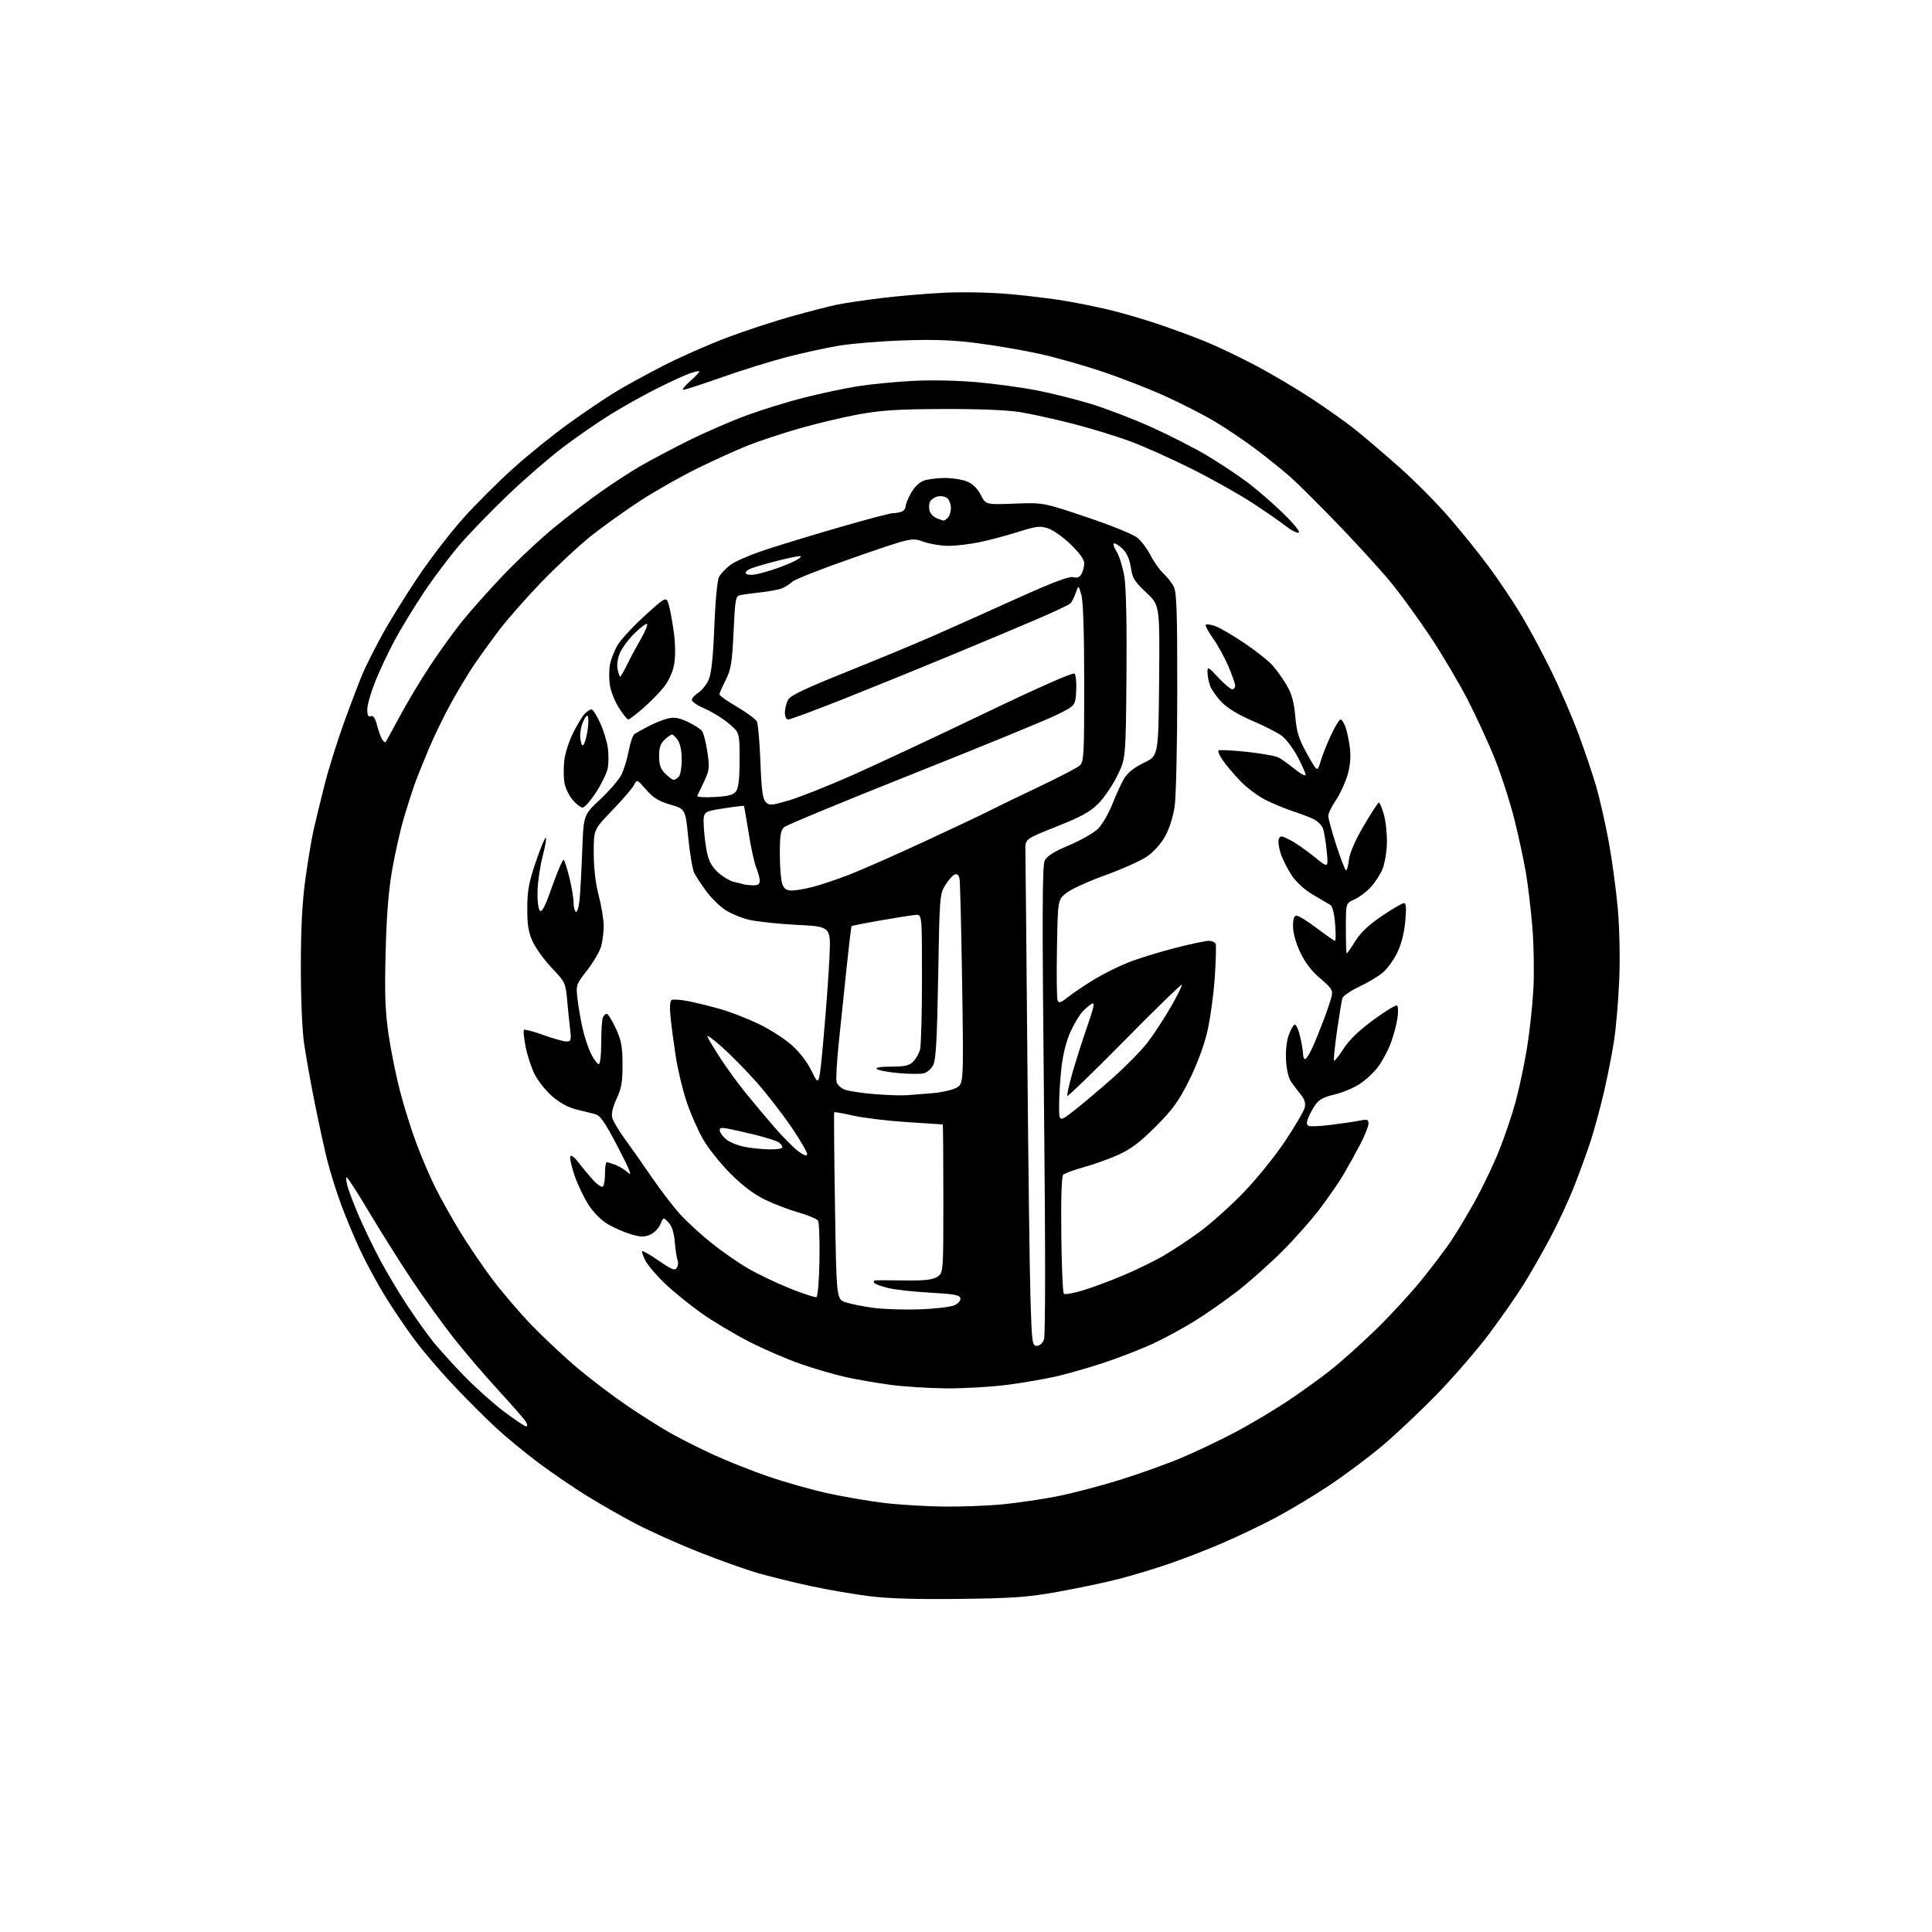 <?xml version="1.0" encoding="UTF-8" standalone="no"?>
<svg 
  version="1.1" 
  xmlns="http://www.w3.org/2000/svg" 
  xmlns:xlink="http://www.w3.org/1999/xlink" 
  xmlns:svg="http://www.w3.org/2000/svg"
  xmlns:rdf="http://www.w3.org/1999/02/22-rdf-syntax-ns#"
  xmlns:cc="http://creativecommons.org/ns#"
  xmlns:dc="http://purl.org/dc/elements/1.1/"
  viewBox="0 0 768 768"
  width="768"
  height="768"
>
<style>svg {background-color: white; }</style>"
<path stroke="none" fill="black" fill-rule="evenodd" d="M381.50,635.59C364.40,635.80 353.02,635.45 345.50,634.50C339.45,633.74 329.10,631.96 322.50,630.54C315.90,629.12 306.47,626.81 301.53,625.40C296.60,623.99 285.80,620.15 277.53,616.86C269.27,613.57 258.00,608.50 252.50,605.60C247.00,602.70 238.31,597.73 233.19,594.56C228.07,591.40 219.52,585.56 214.19,581.59C208.86,577.62 201.06,571.18 196.86,567.28C192.66,563.38 185.06,555.76 179.97,550.35C174.87,544.95 168.04,536.93 164.78,532.54C161.51,528.15 156.33,520.49 153.25,515.53C150.17,510.56 145.65,502.23 143.20,497.00C140.75,491.77 137.24,483.35 135.40,478.28C133.56,473.21 131.18,465.56 130.10,461.28C129.02,457.00 126.78,446.75 125.12,438.50C123.47,430.25 121.54,419.45 120.84,414.50C120.11,409.40 119.57,396.18 119.59,384.00C119.60,369.05 120.15,358.54 121.39,349.50C122.37,342.35 123.83,333.57 124.64,330.00C125.44,326.43 127.41,318.32 129.01,312.00C130.61,305.68 134.14,294.39 136.86,286.92C139.57,279.46 142.83,270.91 144.09,267.92C145.35,264.94 148.84,258.00 151.84,252.50C154.85,247.00 161.32,236.55 166.22,229.28C171.11,222.01 179.21,211.50 184.20,205.94C189.19,200.38 198.14,191.45 204.08,186.11C210.02,180.76 219.97,172.74 226.19,168.27C232.41,163.81 240.65,158.24 244.50,155.89C248.35,153.54 257.01,148.79 263.75,145.34C270.49,141.88 281.96,136.83 289.25,134.10C296.54,131.37 308.12,127.57 315.00,125.66C321.88,123.75 329.85,121.70 332.72,121.11C335.60,120.52 343.47,119.34 350.22,118.50C356.98,117.66 368.35,116.70 375.50,116.36C382.88,116.01 394.12,116.25 401.50,116.92C408.65,117.56 418.52,118.77 423.44,119.60C428.35,120.44 436.23,122.04 440.94,123.16C445.65,124.28 454.23,126.77 460.00,128.71C465.77,130.64 474.32,133.78 479.00,135.69C483.68,137.59 492.68,141.88 499.00,145.22C505.32,148.55 515.45,154.54 521.50,158.53C527.55,162.51 535.42,168.11 539.00,170.98C542.58,173.84 550.40,180.53 556.38,185.84C562.37,191.15 571.27,200.13 576.16,205.80C581.05,211.46 588.14,220.27 591.90,225.37C595.67,230.47 601.32,238.88 604.47,244.07C607.61,249.26 613.05,259.35 616.54,266.50C620.04,273.65 624.93,284.96 627.42,291.63C629.90,298.30 633.10,307.75 634.51,312.63C635.92,317.51 638.16,327.35 639.48,334.50C640.80,341.65 642.42,353.57 643.08,361.00C643.79,368.99 644.03,380.62 643.67,389.50C643.33,397.75 642.39,408.78 641.56,414.02C640.74,419.25 638.91,428.48 637.50,434.52C636.09,440.56 633.76,449.10 632.33,453.50C630.90,457.90 627.96,466.00 625.79,471.50C623.63,477.00 619.35,486.23 616.28,492.00C613.21,497.77 608.45,506.10 605.71,510.50C602.97,514.90 596.86,523.67 592.13,530.00C587.40,536.33 578.12,547.08 571.52,553.90C564.91,560.71 555.00,570.08 549.50,574.71C544.00,579.34 534.44,586.48 528.26,590.58C522.08,594.69 512.41,600.48 506.76,603.47C501.12,606.45 491.55,611.00 485.50,613.59C479.45,616.18 470.00,619.83 464.50,621.71C459.00,623.59 450.23,626.24 445.00,627.60C439.77,628.96 428.98,631.25 421.00,632.68C408.42,634.94 403.19,635.32 381.50,635.59zM375.64,598.89C382.87,598.95 393.45,598.52 399.14,597.94C404.84,597.36 414.22,595.97 419.99,594.86C425.76,593.74 437.01,590.81 444.99,588.33C452.97,585.86 464.23,581.82 470.00,579.36C475.77,576.90 485.17,572.42 490.89,569.40C496.60,566.38 505.69,561.00 511.10,557.44C516.50,553.87 524.43,548.19 528.71,544.82C533.00,541.44 541.16,534.14 546.86,528.59C552.56,523.04 560.69,514.23 564.93,509.00C569.17,503.77 574.46,496.80 576.68,493.50C578.91,490.20 583.24,483.00 586.30,477.50C589.35,472.00 593.68,462.96 595.91,457.40C598.13,451.85 601.10,443.07 602.50,437.90C603.89,432.73 605.90,423.29 606.95,416.93C608.00,410.57 609.16,399.99 609.53,393.43C609.90,386.86 609.72,375.66 609.13,368.50C608.54,361.35 607.36,351.45 606.50,346.50C605.64,341.55 603.59,332.12 601.95,325.54C600.30,318.97 596.90,308.39 594.38,302.04C591.86,295.69 586.90,284.88 583.34,278.00C579.78,271.12 573.11,259.88 568.52,253.00C563.92,246.12 557.20,236.83 553.58,232.34C549.96,227.85 540.59,217.50 532.75,209.35C524.91,201.19 516.02,192.33 513.00,189.66C509.98,186.98 503.80,182.01 499.27,178.60C494.75,175.19 487.34,170.20 482.81,167.51C478.28,164.82 469.39,160.27 463.04,157.40C456.69,154.53 445.43,150.15 438.00,147.66C430.57,145.17 419.32,141.99 413.00,140.61C406.68,139.22 395.65,137.33 388.50,136.42C378.74,135.16 371.39,134.89 359.00,135.32C349.93,135.63 338.40,136.58 333.39,137.43C328.38,138.27 319.15,140.29 312.89,141.91C306.62,143.53 295.02,147.13 287.09,149.93C279.17,152.72 272.20,154.98 271.59,154.96C270.99,154.94 272.19,153.43 274.25,151.60C276.31,149.78 278.00,148.02 278.00,147.69C278.00,147.36 276.30,147.69 274.23,148.42C272.16,149.15 266.24,151.87 261.09,154.46C255.93,157.05 247.66,161.67 242.70,164.74C237.74,167.81 229.27,173.65 223.88,177.74C218.49,181.82 208.81,190.18 202.37,196.33C195.93,202.47 187.37,211.26 183.35,215.85C179.32,220.44 172.68,229.22 168.58,235.35C164.49,241.48 159.11,250.32 156.63,255.00C154.15,259.68 150.74,266.95 149.06,271.17C147.38,275.38 146.00,280.27 146.00,282.02C146.00,284.35 146.38,285.07 147.40,284.68C148.38,284.30 149.13,285.40 149.89,288.32C150.49,290.62 151.41,293.16 151.93,293.97C152.46,294.78 153.07,295.23 153.29,294.97C153.51,294.71 156.05,290.09 158.94,284.70C161.82,279.32 167.22,270.32 170.93,264.70C174.64,259.09 180.38,251.12 183.69,247.00C187.00,242.88 194.35,234.62 200.03,228.67C205.70,222.71 214.88,214.13 220.42,209.59C225.96,205.06 234.32,198.66 239.00,195.37C243.68,192.07 250.65,187.54 254.50,185.31C258.35,183.07 266.90,178.54 273.50,175.25C280.10,171.95 290.55,167.40 296.72,165.14C302.89,162.87 313.24,159.68 319.72,158.04C326.20,156.41 335.71,154.39 340.86,153.56C346.01,152.74 355.91,151.77 362.86,151.41C370.31,151.02 380.83,151.24 388.50,151.94C395.65,152.59 406.19,154.03 411.92,155.13C417.65,156.23 427.38,158.67 433.55,160.53C439.71,162.40 450.63,166.59 457.81,169.84C464.99,173.09 474.84,178.11 479.68,181.00C484.53,183.89 491.66,188.60 495.51,191.47C499.37,194.34 505.89,199.97 510.01,203.99C514.38,208.25 516.98,211.47 516.25,211.73C515.56,211.97 513.31,210.84 511.25,209.21C509.19,207.59 503.23,203.45 498.00,200.02C492.77,196.59 481.98,190.52 474.00,186.52C466.02,182.52 455.00,177.57 449.50,175.52C444.00,173.46 433.65,170.28 426.50,168.45C419.35,166.63 409.90,164.54 405.50,163.82C400.46,163.00 389.17,162.54 375.00,162.59C356.65,162.66 350.38,163.06 341.00,164.78C334.68,165.94 323.97,168.50 317.22,170.47C310.46,172.44 301.51,175.41 297.32,177.07C293.13,178.73 284.26,182.75 277.60,186.00C270.95,189.25 260.55,195.13 254.50,199.07C248.45,203.01 239.66,209.30 234.96,213.04C230.27,216.78 221.49,224.94 215.45,231.17C209.41,237.41 201.74,246.11 198.41,250.50C195.08,254.90 190.54,261.20 188.31,264.50C186.09,267.80 182.03,274.55 179.29,279.50C176.55,284.45 172.51,292.77 170.32,298.00C168.13,303.23 165.61,309.52 164.73,312.00C163.85,314.48 161.98,320.32 160.59,325.00C159.19,329.68 157.10,338.90 155.94,345.50C154.45,353.97 153.67,363.68 153.29,378.50C152.87,395.06 153.11,401.93 154.42,411.00C155.34,417.32 157.38,427.47 158.96,433.55C160.53,439.64 163.49,449.09 165.54,454.55C167.58,460.02 170.98,467.94 173.09,472.15C175.20,476.36 179.46,483.99 182.57,489.11C185.67,494.23 191.37,502.68 195.24,507.89C199.10,513.10 206.37,521.62 211.38,526.81C216.40,532.00 224.78,539.83 230.00,544.20C235.22,548.57 244.00,555.20 249.50,558.93C255.00,562.66 262.70,567.52 266.61,569.73C270.52,571.93 278.19,575.79 283.67,578.30C289.14,580.81 298.84,584.66 305.21,586.86C311.59,589.06 322.03,592.03 328.41,593.46C334.79,594.89 345.07,596.67 351.26,597.42C357.44,598.17 368.41,598.83 375.64,598.89zM209.12,567.00C209.71,567.00 209.70,566.33 209.09,565.25C208.55,564.29 203.61,558.62 198.12,552.66C192.63,546.70 184.53,537.23 180.14,531.61C175.74,526.00 168.39,515.80 163.81,508.95C159.23,502.10 151.66,490.09 146.99,482.26C142.32,474.43 138.20,468.02 137.83,468.01C137.46,468.01 137.60,469.60 138.14,471.56C138.68,473.52 140.70,478.81 142.62,483.31C144.54,487.81 148.37,495.73 151.12,500.89C153.87,506.06 158.86,514.38 162.19,519.39C165.53,524.40 170.08,530.75 172.30,533.50C174.53,536.25 179.98,542.27 184.42,546.87C188.87,551.47 196.03,557.88 200.34,561.12C204.65,564.35 208.60,567.00 209.12,567.00zM376.20,551.90C369.21,551.84 359.11,551.20 353.75,550.46C348.38,549.73 340.51,548.37 336.25,547.43C331.99,546.49 324.00,544.17 318.50,542.27C313.00,540.37 303.67,536.35 297.78,533.33C291.88,530.32 283.29,525.18 278.69,521.90C274.08,518.63 267.61,513.37 264.31,510.22C261.00,507.06 257.52,502.98 256.58,501.15C255.63,499.31 255.05,497.61 255.30,497.37C255.54,497.12 258.52,498.84 261.92,501.19C267.05,504.73 268.26,505.20 269.04,503.98C269.56,503.16 269.70,501.82 269.35,501.00C269.00,500.18 268.51,496.94 268.25,493.81C267.92,489.98 267.11,487.42 265.74,485.95C263.71,483.78 263.71,483.78 262.48,486.72C261.80,488.33 259.94,490.20 258.36,490.85C256.06,491.80 254.51,491.76 250.75,490.62C248.15,489.84 244.05,488.05 241.63,486.63C238.95,485.06 235.94,482.02 233.87,478.80C232.02,475.91 229.52,470.63 228.32,467.07C227.12,463.50 226.41,460.15 226.74,459.61C227.07,459.07 228.51,460.17 229.92,462.05C231.34,463.92 233.93,467.04 235.67,468.98C237.41,470.91 239.21,472.12 239.67,471.66C240.13,471.21 240.50,468.85 240.50,466.42C240.50,463.99 240.81,462.00 241.18,462.00C241.56,462.00 243.14,462.48 244.68,463.07C246.23,463.65 248.55,465.11 249.83,466.31C251.41,467.80 250.08,464.51 245.63,456.00C240.13,445.49 238.65,443.39 236.30,442.81C234.76,442.44 231.36,441.59 228.74,440.93C225.78,440.19 222.27,438.23 219.44,435.74C216.95,433.54 213.84,429.65 212.55,427.09C211.25,424.53 209.63,419.62 208.96,416.19C208.28,412.75 207.97,409.69 208.28,409.39C208.58,409.09 212.04,410.00 215.97,411.42C219.90,412.84 224.03,414.00 225.15,414.00C226.99,414.00 227.13,413.54 226.64,409.25C226.33,406.64 225.80,401.35 225.44,397.50C224.82,390.72 224.63,390.32 219.36,384.78C216.36,381.63 212.94,376.91 211.74,374.28C210.05,370.55 209.58,367.63 209.60,361.00C209.62,354.05 210.23,350.72 212.94,342.75C214.76,337.39 216.57,333.00 216.95,333.00C217.33,333.00 216.79,336.26 215.74,340.25C214.70,344.24 213.76,350.51 213.67,354.20C213.57,358.02 213.98,361.38 214.61,362.01C215.43,362.83 216.75,360.20 219.60,352.10C221.73,346.03 223.77,341.39 224.12,341.79C224.48,342.18 225.50,345.45 226.39,349.06C227.27,352.67 228.00,357.03 228.00,358.75C228.00,360.47 228.42,362.14 228.93,362.45C229.44,362.77 230.09,360.66 230.38,357.76C230.68,354.87 231.15,346.08 231.44,338.23C231.96,323.97 231.96,323.97 238.56,317.80C242.18,314.41 245.97,310.01 246.98,308.04C247.99,306.06 249.31,301.78 249.91,298.53C250.51,295.28 251.56,292.23 252.25,291.77C252.94,291.30 255.53,289.87 258.00,288.58C260.48,287.30 263.97,285.93 265.76,285.54C268.15,285.02 270.21,285.41 273.43,286.97C275.86,288.14 278.36,289.73 278.99,290.49C279.63,291.26 280.61,295.00 281.18,298.82C282.12,305.18 282.01,306.15 279.90,310.62C278.64,313.31 277.41,315.89 277.18,316.37C276.94,316.85 280.01,317.06 283.99,316.83C289.63,316.51 291.52,316.01 292.61,314.52C293.59,313.18 294.00,309.48 294.00,301.93C294.00,291.25 294.00,291.25 289.76,287.64C287.43,285.66 283.16,283.01 280.28,281.77C277.39,280.52 275.03,278.95 275.02,278.27C275.01,277.60 276.19,276.27 277.64,275.32C279.09,274.37 280.95,272.00 281.77,270.05C282.80,267.62 283.49,260.97 283.96,249.00C284.36,238.71 285.14,230.59 285.84,229.29C286.49,228.08 288.52,225.95 290.34,224.56C292.16,223.17 298.56,220.42 304.57,218.45C310.58,216.47 323.95,212.41 334.27,209.43C344.60,206.44 353.90,204.00 354.94,204.00C355.98,204.00 357.55,203.73 358.42,203.39C359.29,203.06 360.00,202.11 360.00,201.28C360.00,200.45 360.97,198.04 362.16,195.93C363.48,193.59 365.49,191.68 367.31,191.04C368.95,190.47 372.72,190.00 375.68,190.00C378.64,190.00 382.60,190.64 384.47,191.42C386.69,192.35 388.58,194.21 389.87,196.74C391.85,200.63 391.85,200.63 403.27,200.20C414.68,199.76 414.68,199.76 432.01,205.59C442.06,208.97 450.56,212.44 452.22,213.84C453.80,215.17 456.16,218.34 457.45,220.88C458.74,223.42 461.01,226.62 462.50,228.00C463.98,229.38 465.82,231.72 466.60,233.20C467.73,235.39 468.00,243.30 467.98,274.70C467.97,296.04 467.51,316.64 466.95,320.47C466.34,324.69 464.84,329.42 463.14,332.47C461.47,335.46 458.54,338.72 455.91,340.51C453.48,342.17 445.97,345.52 439.21,347.96C432.46,350.41 425.49,353.61 423.72,355.09C420.50,357.78 420.50,357.78 420.16,376.92C419.97,387.45 420.08,396.76 420.41,397.62C420.90,398.90 421.65,398.66 424.75,396.21C426.81,394.59 431.43,391.48 435.00,389.32C438.57,387.15 444.61,384.14 448.40,382.63C452.20,381.12 460.44,378.56 466.72,376.94C473.00,375.32 479.18,374.00 480.46,374.00C481.74,374.00 482.99,374.56 483.25,375.25C483.50,375.94 483.33,382.05 482.87,388.83C482.40,395.61 481.06,405.24 479.89,410.22C478.60,415.72 475.78,423.26 472.73,429.39C468.57,437.74 466.25,440.94 459.47,447.76C453.31,453.94 449.60,456.76 444.70,458.98C441.10,460.62 434.88,462.86 430.89,463.96C426.89,465.07 423.17,466.43 422.63,466.97C422.01,467.59 421.72,476.59 421.88,490.74C422.02,503.26 422.47,513.85 422.89,514.27C423.30,514.70 426.76,514.09 430.57,512.92C434.38,511.75 441.58,509.07 446.56,506.96C451.54,504.85 458.61,501.41 462.28,499.31C465.95,497.21 472.54,492.86 476.94,489.63C481.33,486.40 489.12,479.43 494.25,474.13C499.38,468.83 506.82,459.64 510.78,453.71C514.74,447.78 518.27,441.77 518.62,440.37C519.07,438.57 518.64,437.05 517.12,435.16C515.95,433.70 514.22,431.42 513.28,430.10C512.26,428.67 511.43,425.24 511.22,421.60C511.01,418.00 511.43,413.89 512.26,411.56C513.03,409.39 514.11,407.46 514.65,407.28C515.20,407.10 516.18,409.25 516.82,412.05C517.47,414.86 518.00,418.02 518.00,419.08C518.00,420.13 518.37,421.00 518.83,421.00C519.29,421.00 520.62,418.86 521.79,416.25C522.96,413.64 525.01,408.57 526.35,405.00C527.69,401.43 529.06,397.33 529.38,395.89C529.88,393.67 529.21,392.65 524.87,388.98C521.41,386.07 518.84,382.72 516.88,378.59C515.12,374.86 514.00,370.86 514.00,368.25C514.00,365.21 514.41,364.00 515.45,364.00C516.24,364.00 519.87,366.25 523.50,369.00C527.13,371.75 530.37,374.00 530.69,374.00C531.01,374.00 531.03,370.97 530.73,367.26C530.40,363.17 529.66,360.21 528.85,359.73C528.11,359.30 525.02,357.49 522.00,355.71C518.63,353.74 515.33,350.75 513.49,347.99C511.84,345.52 509.86,341.62 509.11,339.32C508.35,337.03 508.01,334.43 508.34,333.54C508.90,332.10 509.35,332.14 512.80,333.90C514.91,334.98 519.21,337.95 522.36,340.51C528.07,345.17 528.07,345.17 527.39,338.33C527.02,334.58 526.35,330.51 525.90,329.30C525.45,328.09 523.83,326.46 522.29,325.68C520.76,324.91 517.02,323.47 514.00,322.50C510.98,321.52 506.02,319.47 503.00,317.94C499.98,316.42 495.43,312.99 492.90,310.33C490.38,307.68 487.29,304.01 486.05,302.19C484.80,300.37 484.04,298.63 484.35,298.32C484.66,298.00 489.68,298.25 495.51,298.86C501.33,299.48 507.08,300.50 508.30,301.14C509.51,301.79 512.41,303.87 514.75,305.78C517.09,307.68 519.00,308.69 519.00,308.01C519.00,307.33 517.56,304.09 515.81,300.80C514.06,297.51 511.24,293.78 509.56,292.52C507.88,291.26 502.63,288.57 497.90,286.56C492.45,284.24 487.98,281.54 485.71,279.20C483.73,277.16 481.64,274.23 481.06,272.68C480.48,271.14 480.00,268.71 480.00,267.30C480.00,264.85 480.21,264.95 484.32,269.36C486.70,271.91 489.17,274.00 489.82,274.00C490.47,274.00 491.00,273.35 491.00,272.57C491.00,271.78 489.78,268.29 488.29,264.82C486.79,261.34 484.04,256.34 482.16,253.71C480.29,251.07 479.01,248.66 479.32,248.34C479.64,248.03 481.33,248.27 483.07,248.88C484.82,249.49 490.02,252.52 494.63,255.62C499.24,258.72 504.33,262.75 505.94,264.59C507.55,266.42 510.07,269.97 511.53,272.47C513.50,275.82 514.38,279.05 514.89,284.76C515.47,291.20 516.26,293.71 519.63,299.76C523.68,307.02 523.68,307.02 524.92,302.76C525.60,300.42 527.48,295.69 529.08,292.25C530.69,288.81 532.40,286.00 532.90,286.00C533.40,286.00 534.30,287.43 534.92,289.19C535.53,290.94 536.30,294.69 536.63,297.52C537.03,300.93 536.70,304.53 535.65,308.14C534.77,311.15 532.70,315.61 531.05,318.06C529.39,320.50 528.03,323.32 528.02,324.32C528.01,325.33 529.45,330.61 531.22,336.07C532.99,341.53 534.73,346.00 535.09,346.00C535.45,346.00 535.96,344.09 536.22,341.75C536.53,339.03 538.65,334.16 542.10,328.28C545.07,323.21 547.78,319.05 548.12,319.03C548.46,319.01 549.35,321.14 550.10,323.75C550.85,326.36 551.40,331.46 551.32,335.08C551.23,338.70 550.43,343.43 549.53,345.58C548.63,347.74 546.46,351.02 544.70,352.87C542.94,354.72 540.04,356.87 538.25,357.63C535.00,359.03 535.00,359.03 535.00,369.01C535.00,374.51 535.16,379.00 535.35,379.00C535.54,379.00 537.07,376.80 538.75,374.10C540.86,370.70 544.10,367.64 549.35,364.10C553.51,361.30 557.44,359.00 558.10,359.00C558.97,359.00 559.11,360.94 558.62,366.25C558.20,370.84 557.03,375.41 555.43,378.70C554.04,381.57 551.46,385.13 549.70,386.61C547.94,388.10 543.71,390.63 540.29,392.23C536.88,393.84 533.87,395.90 533.60,396.82C533.33,397.75 532.38,403.60 531.48,409.84C530.59,416.08 530.05,421.39 530.30,421.63C530.54,421.88 532.24,419.74 534.08,416.88C536.31,413.39 540.22,409.62 545.94,405.43C550.63,401.99 554.86,399.41 555.33,399.70C555.80,400.00 555.88,402.30 555.50,404.83C555.12,407.35 553.94,411.75 552.87,414.61C551.81,417.46 549.58,421.66 547.93,423.94C546.27,426.23 542.85,429.41 540.33,431.00C537.81,432.60 533.30,434.46 530.32,435.13C526.39,436.01 524.36,437.09 522.97,439.04C521.91,440.52 520.59,442.94 520.04,444.41C519.26,446.44 519.34,447.19 520.36,447.59C521.10,447.87 525.26,447.65 529.60,447.09C533.95,446.54 538.96,445.78 540.75,445.42C543.52,444.85 544.00,445.03 544.00,446.66C544.00,447.72 542.48,451.49 540.63,455.04C538.77,458.59 535.83,463.91 534.09,466.86C532.35,469.81 528.16,475.88 524.79,480.36C521.42,484.84 514.58,492.56 509.58,497.53C504.59,502.49 496.66,509.55 491.96,513.20C487.26,516.85 479.61,522.20 474.96,525.09C470.31,527.98 462.82,532.05 458.33,534.13C453.83,536.21 445.33,539.53 439.44,541.50C433.54,543.47 424.98,545.95 420.41,547.02C415.84,548.09 406.88,549.64 400.50,550.48C394.12,551.32 383.18,551.95 376.20,551.90zM412.13,535.00C413.26,535.00 414.44,533.97 415.00,532.51C415.59,530.94 415.59,495.70 414.99,437.35C414.25,364.51 414.30,344.14 415.27,342.14C416.16,340.30 418.88,338.58 425.00,336.00C429.68,334.02 434.85,331.06 436.51,329.42C438.16,327.77 440.75,323.29 442.26,319.46C443.76,315.63 445.90,311.03 446.99,309.24C448.27,307.14 451.05,304.98 454.74,303.21C460.50,300.45 460.50,300.45 460.77,270.51C461.03,240.56 461.03,240.56 455.64,235.53C450.98,231.18 450.15,229.84 449.54,225.62C449.09,222.51 447.98,219.89 446.47,218.37C445.16,217.07 443.58,216.00 442.96,216.00C442.31,216.00 442.70,217.39 443.88,219.30C445.00,221.12 446.41,225.74 447.00,229.57C447.66,233.81 447.97,249.20 447.79,269.04C447.50,301.55 447.50,301.55 444.10,308.45C442.23,312.25 438.84,317.22 436.55,319.50C433.30,322.75 429.71,324.72 419.95,328.59C407.50,333.53 407.50,333.53 407.61,338.02C407.67,340.48 408.02,377.60 408.39,420.50C408.76,463.40 409.32,506.71 409.64,516.75C410.18,533.87 410.34,535.00 412.13,535.00zM365.61,520.49C371.71,520.27 377.92,519.54 379.39,518.87C380.95,518.16 381.95,516.98 381.78,516.07C381.53,514.79 379.29,514.38 369.79,513.86C363.36,513.51 355.83,512.68 353.05,512.01C350.27,511.34 347.74,510.39 347.44,509.90C347.13,509.40 347.47,508.97 348.19,508.94C348.91,508.91 354.15,508.93 359.84,509.00C367.73,509.09 370.75,508.74 372.59,507.53C375.00,505.95 375.00,505.95 375.00,476.48C375.00,460.26 374.89,446.99 374.75,446.98C374.61,446.97 368.20,446.55 360.50,446.05C352.80,445.55 343.21,444.39 339.18,443.48C335.15,442.56 331.74,441.96 331.60,442.15C331.46,442.34 331.60,459.15 331.92,479.50C332.50,516.49 332.50,516.49 336.19,517.70C338.22,518.37 343.17,519.35 347.19,519.89C351.21,520.44 359.50,520.70 365.61,520.49zM324.50,515.64C325.09,515.46 325.60,509.44 325.75,500.92C325.89,492.99 325.63,485.93 325.18,485.23C324.73,484.53 321.24,483.07 317.43,481.99C313.62,480.90 307.57,478.58 304.00,476.84C299.71,474.75 295.09,471.25 290.42,466.58C286.53,462.69 281.65,456.60 279.58,453.05C277.52,449.50 274.53,442.73 272.95,438.01C271.37,433.28 269.42,425.16 268.62,419.96C267.82,414.76 266.89,407.73 266.55,404.33C266.15,400.42 266.31,397.93 266.97,397.52C267.55,397.16 270.61,397.38 273.76,398.01C276.92,398.64 282.65,400.06 286.50,401.16C290.35,402.26 297.14,404.90 301.58,407.03C306.03,409.16 311.98,412.98 314.81,415.52C318.00,418.39 321.04,422.40 322.79,426.06C325.63,431.97 325.63,431.97 327.41,412.23C328.39,401.38 329.43,387.06 329.73,380.41C330.28,368.32 330.28,368.32 316.89,367.66C309.52,367.29 300.91,366.37 297.74,365.62C294.57,364.87 290.17,363.00 287.96,361.47C285.75,359.94 282.44,356.62 280.61,354.09C278.77,351.57 276.71,348.41 276.01,347.08C275.32,345.75 274.23,339.47 273.61,333.13C272.47,321.61 272.47,321.61 266.48,319.85C261.84,318.49 259.69,317.16 256.86,313.92C253.21,309.73 253.21,309.73 251.98,312.12C251.30,313.43 247.42,317.94 243.37,322.14C236.00,329.77 236.00,329.77 236.02,339.14C236.03,345.18 236.73,351.16 238.00,356.00C239.08,360.12 239.97,365.52 239.98,368.00C239.98,370.48 239.53,374.15 238.97,376.16C238.41,378.17 235.92,382.43 233.44,385.64C229.01,391.34 228.93,391.58 229.55,396.98C229.90,400.02 230.81,405.32 231.58,408.77C232.35,412.22 233.89,416.83 235.01,419.02C236.13,421.21 237.48,423.00 238.02,423.00C238.58,423.00 239.00,419.41 239.00,414.58C239.00,409.95 239.27,405.45 239.61,404.58C239.94,403.71 240.64,403.00 241.16,403.00C241.68,403.00 243.31,405.59 244.77,408.75C246.97,413.52 247.43,415.96 247.46,423.07C247.49,430.05 247.06,432.58 245.12,436.73C243.59,440.01 242.96,442.70 243.36,444.29C243.70,445.64 245.92,449.39 248.29,452.62C250.67,455.86 255.51,462.74 259.05,467.93C262.60,473.11 267.68,479.75 270.35,482.68C273.02,485.60 278.54,490.68 282.62,493.96C286.69,497.25 293.29,501.84 297.27,504.16C301.24,506.49 308.77,510.09 314.00,512.17C319.23,514.24 323.95,515.81 324.50,515.64zM320.85,458.96C321.06,458.32 318.28,453.46 314.67,448.15C311.06,442.84 304.82,434.79 300.80,430.25C296.79,425.72 290.60,419.42 287.05,416.25C283.51,413.09 280.87,411.20 281.20,412.05C281.52,412.91 283.81,416.73 286.29,420.55C288.77,424.37 293.20,430.48 296.15,434.13C299.09,437.77 304.20,443.88 307.50,447.69C310.80,451.51 315.07,455.86 316.98,457.37C319.12,459.06 320.61,459.67 320.85,458.96zM305.75,456.89C308.64,456.95 311.00,456.61 311.00,456.12C311.00,455.64 310.44,454.78 309.75,454.21C309.06,453.64 304.90,452.28 300.50,451.19C296.10,450.11 291.01,448.95 289.18,448.62C286.46,448.13 285.92,448.32 286.18,449.65C286.36,450.55 287.63,452.13 289.00,453.15C290.38,454.18 293.53,455.42 296.00,455.90C298.48,456.38 302.86,456.83 305.75,456.89zM427.16,441.32C430.55,438.67 437.49,432.80 442.58,428.28C447.67,423.76 453.83,417.46 456.27,414.28C458.70,411.10 462.84,404.76 465.46,400.20C468.09,395.63 470.03,391.69 469.78,391.44C469.52,391.19 459.30,401.14 447.06,413.56C434.81,425.97 424.57,435.91 424.30,435.64C424.03,435.37 424.96,431.17 426.35,426.32C427.75,421.46 430.41,413.13 432.27,407.80C434.83,400.45 435.26,398.32 434.07,398.97C433.21,399.43 431.51,400.87 430.31,402.16C429.10,403.45 426.95,407.05 425.52,410.17C423.94,413.62 422.56,419.08 421.97,424.16C421.45,428.75 421.01,435.57 421.01,439.32C421.00,446.13 421.00,446.13 427.16,441.32zM360.50,435.36C362.70,435.20 367.32,434.83 370.78,434.55C374.23,434.26 378.40,433.33 380.05,432.47C383.06,430.92 383.06,430.92 382.47,391.21C382.14,369.37 381.67,350.50 381.43,349.29C381.13,347.83 380.47,347.27 379.51,347.63C378.70,347.94 377.02,349.84 375.77,351.85C373.57,355.39 373.48,356.44 372.94,388.00C372.52,412.48 372.05,421.18 371.02,423.27C370.27,424.80 368.57,426.32 367.24,426.65C365.91,426.99 361.38,426.95 357.16,426.57C352.95,426.19 349.07,425.46 348.55,424.94C347.96,424.35 350.11,424.00 354.30,424.00C359.64,424.00 361.40,423.60 362.97,422.03C364.06,420.94 365.30,418.80 365.72,417.28C366.15,415.75 366.50,403.02 366.50,389.00C366.50,363.50 366.50,363.50 364.00,363.69C362.62,363.79 356.40,364.76 350.18,365.85C343.95,366.93 338.71,367.97 338.53,368.16C338.35,368.35 337.49,375.48 336.61,384.00C335.73,392.52 334.32,405.98 333.49,413.90C332.65,421.82 332.23,429.16 332.57,430.21C332.90,431.26 334.37,432.58 335.84,433.15C337.30,433.72 342.55,434.52 347.50,434.92C352.45,435.33 358.30,435.53 360.50,435.36zM314.77,354.00C316.31,354.00 320.16,353.33 323.30,352.51C326.45,351.69 332.96,349.49 337.76,347.63C342.57,345.76 355.90,339.88 367.39,334.56C378.87,329.23 390.35,323.81 392.89,322.50C395.42,321.19 404.23,316.92 412.46,313.02C420.69,309.12 428.22,305.20 429.21,304.31C430.86,302.82 431.00,300.21 430.99,271.60C430.99,251.48 430.59,239.09 429.86,236.50C428.72,232.50 428.72,232.50 427.61,235.71C427.00,237.47 426.05,239.35 425.50,239.88C424.95,240.41 419.32,243.08 413.00,245.80C406.68,248.53 391.15,255.05 378.50,260.30C365.85,265.55 346.34,273.48 335.13,277.93C323.93,282.37 314.15,286.00 313.38,286.00C312.54,286.00 312.01,284.93 312.01,283.25C312.02,281.74 312.59,279.47 313.26,278.20C314.20,276.47 319.89,273.75 336.50,267.09C348.60,262.23 364.12,255.79 371.00,252.77C377.88,249.75 392.67,243.13 403.88,238.06C418.31,231.54 424.94,229.02 426.59,229.43C428.27,229.85 429.21,229.47 429.96,228.07C430.53,227.01 431.00,225.11 431.00,223.87C431.00,222.45 429.01,219.69 425.65,216.43C422.71,213.59 418.66,210.71 416.64,210.04C413.41,208.98 411.97,209.15 404.73,211.44C400.20,212.87 393.35,214.70 389.50,215.50C385.65,216.31 380.09,216.97 377.13,216.98C374.18,216.99 369.66,216.25 367.09,215.34C362.41,213.68 362.41,213.68 339.64,221.57C327.12,225.91 316.02,230.27 314.96,231.25C313.91,232.23 312.00,233.43 310.71,233.92C309.42,234.41 305.70,235.10 302.43,235.46C299.17,235.81 295.55,236.30 294.39,236.54C292.40,236.94 292.24,237.79 291.60,251.23C291.01,263.60 290.59,266.15 288.46,270.34C287.11,273.01 286.00,275.57 286.00,276.05C286.00,276.52 289.14,278.75 292.98,280.99C296.82,283.23 300.36,285.84 300.85,286.78C301.34,287.73 301.98,294.97 302.28,302.88C302.70,314.11 303.17,317.60 304.40,318.83C305.84,320.27 306.66,320.21 313.66,318.15C317.88,316.90 329.02,312.49 338.42,308.33C347.81,304.18 371.41,293.14 390.86,283.80C412.94,273.21 426.58,267.18 427.17,267.77C427.69,268.29 427.97,271.36 427.80,274.60C427.50,280.50 427.50,280.50 420.00,284.20C415.88,286.23 390.23,296.76 363.00,307.59C335.77,318.41 312.71,327.96 311.75,328.79C310.32,330.03 310.00,332.00 310.00,339.59C310.00,344.69 310.44,350.02 310.98,351.43C311.70,353.35 312.66,354.00 314.77,354.00zM299.25,351.92C301.30,351.98 302.00,351.52 302.00,350.12C302.00,349.09 301.38,346.73 300.61,344.87C299.85,343.02 298.49,336.80 297.59,331.06C296.69,325.32 295.84,320.51 295.70,320.37C295.56,320.23 291.86,320.68 287.48,321.37C279.50,322.62 279.50,322.62 279.77,328.56C279.92,331.83 280.53,336.63 281.12,339.23C281.87,342.56 283.20,344.85 285.61,346.97C287.50,348.62 290.27,350.24 291.77,350.57C293.27,350.90 294.95,351.33 295.50,351.51C296.05,351.69 297.74,351.88 299.25,351.92zM231.61,321.00C230.82,321.00 229.03,319.64 227.63,317.97C226.23,316.30 224.78,313.34 224.41,311.37C224.04,309.41 223.98,305.44 224.28,302.55C224.58,299.63 226.18,294.60 227.87,291.26C229.54,287.94 231.64,284.50 232.53,283.62C233.42,282.73 234.59,282.00 235.13,282.00C235.67,282.00 237.21,284.40 238.55,287.33C239.89,290.26 241.28,294.73 241.62,297.26C241.97,299.78 241.96,303.40 241.60,305.30C241.25,307.21 239.17,311.51 237.00,314.88C234.82,318.25 232.40,321.00 231.61,321.00zM267.75,310.00C268.22,310.00 269.14,309.46 269.80,308.80C270.46,308.14 271.00,305.09 271.00,302.02C271.00,298.59 270.40,295.59 269.44,294.22C268.59,293.00 267.55,292.00 267.13,292.00C266.72,292.00 265.39,292.92 264.19,294.04C262.56,295.55 262.00,297.24 262.00,300.58C262.00,304.04 262.57,305.67 264.45,307.55C265.80,308.90 267.29,310.00 267.75,310.00zM232.10,295.85C232.56,295.11 233.23,292.62 233.57,290.31C233.92,288.01 233.99,285.53 233.72,284.81C233.43,284.05 232.59,284.98 231.73,287.00C230.88,288.98 230.45,291.95 230.74,293.85C231.10,296.19 231.51,296.79 232.10,295.85zM249.75,286.00C249.31,286.00 247.63,283.92 246.02,281.37C244.40,278.82 242.79,274.78 242.43,272.38C242.07,269.98 242.08,266.32 242.46,264.26C242.84,262.19 244.19,258.70 245.47,256.50C246.75,254.30 251.65,249.00 256.35,244.72C264.91,236.94 264.91,236.94 265.97,240.89C266.56,243.07 267.45,248.13 267.95,252.14C268.51,256.58 268.51,261.34 267.94,264.31C267.40,267.18 265.75,270.79 263.93,273.08C262.24,275.22 258.53,279.00 255.69,281.49C252.86,283.97 250.18,286.00 249.75,286.00zM246.54,269.00C246.75,269.00 247.97,266.86 249.25,264.25C250.53,261.64 253.07,256.91 254.89,253.75C256.70,250.59 257.70,248.00 257.10,248.00C256.49,248.00 254.16,249.84 251.91,252.09C249.66,254.34 247.16,257.76 246.36,259.69C245.49,261.76 245.15,264.40 245.52,266.10C245.87,267.70 246.33,269.00 246.54,269.00zM300.29,228.34C302.05,228.01 305.75,226.97 308.50,226.03C311.25,225.10 314.85,223.60 316.50,222.70C318.15,221.81 318.82,221.07 318.00,221.06C317.18,221.04 313.12,221.89 309.00,222.93C304.88,223.98 300.24,225.32 298.69,225.92C297.14,226.51 296.15,227.43 296.48,227.97C296.81,228.50 298.52,228.67 300.29,228.34zM375.05,206.94C375.35,206.97 376.14,206.46 376.80,205.80C377.46,205.14 378.00,203.40 378.00,201.92C378.00,200.45 377.33,198.69 376.51,198.01C375.69,197.33 373.95,197.05 372.62,197.38C371.30,197.71 369.94,198.73 369.59,199.63C369.24,200.54 369.23,202.15 369.57,203.21C369.90,204.26 371.15,205.52 372.34,206.00C373.53,206.48 374.75,206.90 375.05,206.94z" />

</svg>